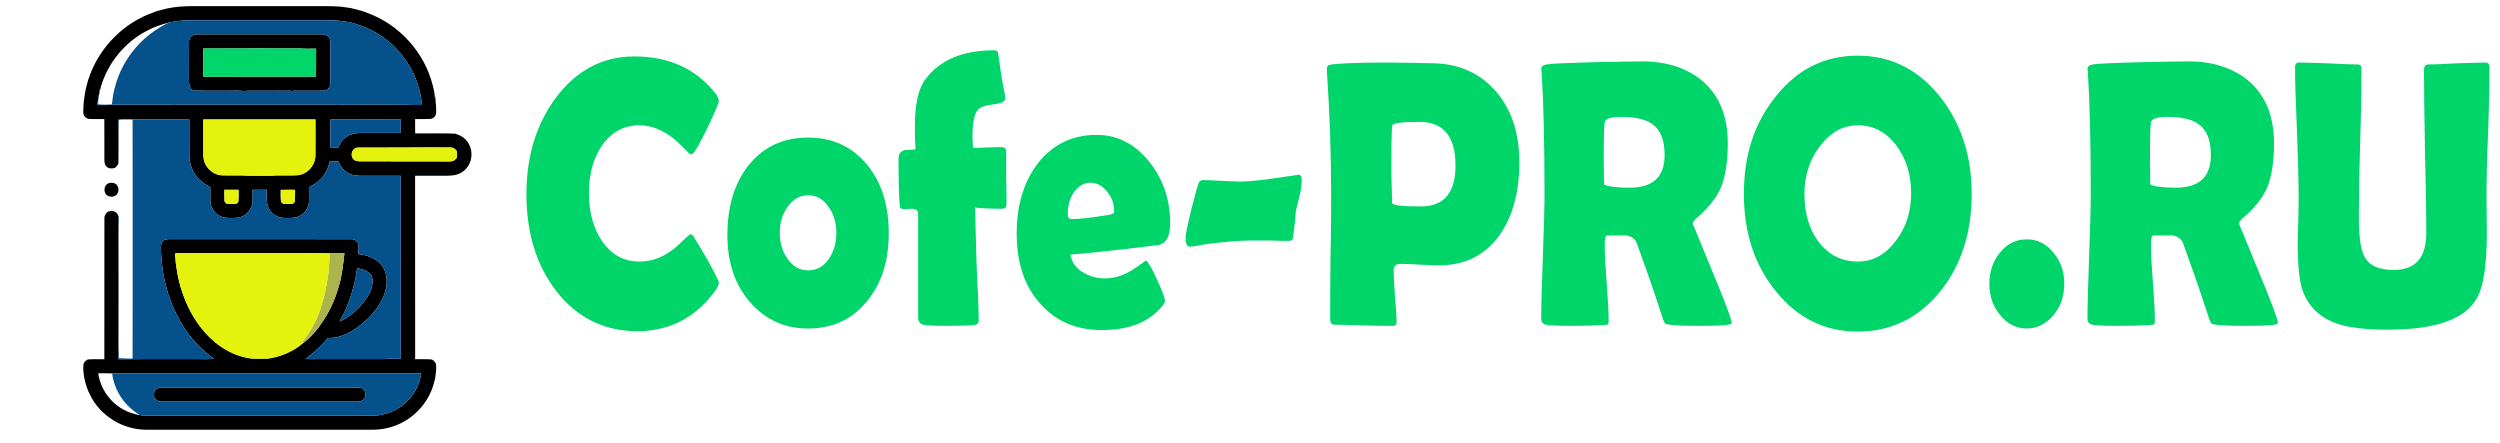 <?xml version="1.0" encoding="UTF-8" standalone="no"?>
<!DOCTYPE svg PUBLIC "-//W3C//DTD SVG 1.1//EN" "http://www.w3.org/Graphics/SVG/1.1/DTD/svg11.dtd">
<svg width="100%" height="100%" viewBox="0 0 576 102" version="1.1" xmlns="http://www.w3.org/2000/svg" xmlns:xlink="http://www.w3.org/1999/xlink" xml:space="preserve" xmlns:serif="http://www.serif.com/" style="fill-rule:evenodd;clip-rule:evenodd;stroke-linejoin:round;stroke-miterlimit:2;">
    <g transform="matrix(1.047,0,0,1,-8.341,16)">
        <g id="Слой7">
            <g transform="matrix(1.075,0,0,1.316,-2.487,-6.508)">
                <g transform="matrix(67,0,0,67,115.675,49.633)">
                    <path d="M0.615,-0.11C0.615,-0.105 0.612,-0.098 0.605,-0.09C0.545,-0.019 0.465,0.017 0.366,0.017C0.265,0.017 0.182,-0.018 0.119,-0.087C0.058,-0.154 0.027,-0.239 0.027,-0.341C0.027,-0.44 0.057,-0.524 0.117,-0.593C0.18,-0.665 0.26,-0.701 0.357,-0.701C0.462,-0.701 0.545,-0.669 0.605,-0.604C0.611,-0.597 0.615,-0.59 0.615,-0.585C0.615,-0.579 0.603,-0.556 0.581,-0.516C0.558,-0.476 0.544,-0.454 0.538,-0.449C0.535,-0.447 0.532,-0.445 0.528,-0.445C0.527,-0.445 0.519,-0.452 0.504,-0.465C0.486,-0.48 0.469,-0.493 0.452,-0.501C0.426,-0.514 0.4,-0.521 0.372,-0.521C0.324,-0.521 0.286,-0.503 0.257,-0.467C0.231,-0.434 0.218,-0.393 0.218,-0.344C0.218,-0.295 0.231,-0.253 0.257,-0.22C0.286,-0.183 0.324,-0.165 0.372,-0.165C0.4,-0.165 0.427,-0.171 0.453,-0.184C0.469,-0.192 0.486,-0.203 0.503,-0.218C0.518,-0.23 0.526,-0.236 0.527,-0.236C0.531,-0.236 0.534,-0.235 0.537,-0.231C0.542,-0.225 0.556,-0.205 0.58,-0.17C0.603,-0.134 0.615,-0.114 0.615,-0.11Z" style="fill:rgb(0,213,106);fill-rule:nonzero;"/>
                </g>
                <g transform="matrix(67,0,0,67,157.419,49.633)">
                    <path d="M0.511,-0.24C0.511,-0.166 0.489,-0.106 0.443,-0.06C0.398,-0.013 0.338,0.01 0.264,0.01C0.193,0.01 0.134,-0.013 0.087,-0.059C0.041,-0.104 0.018,-0.163 0.018,-0.234C0.018,-0.31 0.04,-0.371 0.084,-0.418C0.129,-0.465 0.189,-0.489 0.264,-0.489C0.338,-0.489 0.397,-0.466 0.443,-0.42C0.488,-0.374 0.511,-0.314 0.511,-0.24ZM0.351,-0.24C0.351,-0.266 0.343,-0.289 0.327,-0.308C0.311,-0.328 0.291,-0.338 0.265,-0.338C0.239,-0.338 0.218,-0.328 0.202,-0.308C0.186,-0.289 0.178,-0.266 0.178,-0.24C0.178,-0.214 0.186,-0.191 0.202,-0.172C0.218,-0.152 0.239,-0.142 0.265,-0.142C0.291,-0.142 0.312,-0.152 0.328,-0.172C0.343,-0.191 0.351,-0.214 0.351,-0.24Z" style="fill:rgb(0,213,106);fill-rule:nonzero;"/>
                </g>
                <g transform="matrix(67,0,0,67,192.85,49.633)">
                    <path d="M0.342,-0.315C0.342,-0.307 0.338,-0.303 0.329,-0.303C0.294,-0.303 0.266,-0.304 0.246,-0.306C0.247,-0.282 0.248,-0.248 0.249,-0.204C0.249,-0.186 0.251,-0.153 0.253,-0.107C0.256,-0.066 0.257,-0.034 0.257,-0.011C0.257,-0.004 0.252,-0 0.243,0.001C0.232,0.002 0.204,0.003 0.16,0.003C0.123,0.003 0.099,0.002 0.088,-0C0.077,-0.002 0.072,-0.009 0.072,-0.02L0.072,-0.289C0.072,-0.299 0.065,-0.303 0.052,-0.303L0.03,-0.302C0.021,-0.302 0.016,-0.305 0.016,-0.31C0.013,-0.338 0.012,-0.38 0.012,-0.434C0.012,-0.446 0.018,-0.453 0.03,-0.456C0.041,-0.457 0.053,-0.457 0.064,-0.458C0.062,-0.484 0.062,-0.504 0.062,-0.519C0.062,-0.575 0.072,-0.616 0.094,-0.641C0.138,-0.692 0.208,-0.717 0.304,-0.717C0.311,-0.717 0.315,-0.715 0.316,-0.711C0.319,-0.696 0.322,-0.675 0.327,-0.646C0.327,-0.643 0.33,-0.634 0.333,-0.619C0.336,-0.607 0.338,-0.597 0.338,-0.591C0.338,-0.583 0.326,-0.578 0.303,-0.576C0.277,-0.573 0.26,-0.568 0.254,-0.561C0.243,-0.549 0.238,-0.526 0.238,-0.492C0.238,-0.481 0.239,-0.471 0.24,-0.462C0.249,-0.462 0.264,-0.462 0.283,-0.463C0.302,-0.464 0.316,-0.464 0.326,-0.464C0.336,-0.464 0.341,-0.46 0.341,-0.453C0.341,-0.438 0.341,-0.415 0.341,-0.384C0.342,-0.353 0.342,-0.33 0.342,-0.315Z" style="fill:rgb(0,213,106);fill-rule:nonzero;"/>
                </g>
                <g transform="matrix(67,0,0,67,216.502,49.633)">
                    <path d="M0.489,-0.265C0.489,-0.232 0.478,-0.214 0.457,-0.209C0.453,-0.208 0.42,-0.205 0.356,-0.198C0.318,-0.194 0.26,-0.189 0.184,-0.183C0.189,-0.162 0.202,-0.146 0.226,-0.135C0.244,-0.126 0.266,-0.121 0.29,-0.121C0.319,-0.121 0.348,-0.129 0.377,-0.145C0.39,-0.152 0.402,-0.16 0.415,-0.168C0.421,-0.165 0.433,-0.148 0.449,-0.118C0.465,-0.088 0.473,-0.069 0.473,-0.061C0.473,-0.059 0.471,-0.055 0.466,-0.05C0.426,-0.007 0.364,0.014 0.281,0.014C0.203,0.014 0.141,-0.008 0.093,-0.054C0.044,-0.1 0.02,-0.161 0.02,-0.238C0.02,-0.313 0.042,-0.374 0.085,-0.422C0.13,-0.471 0.19,-0.496 0.264,-0.496C0.327,-0.496 0.38,-0.473 0.423,-0.428C0.467,-0.382 0.489,-0.328 0.489,-0.265ZM0.318,-0.295C0.318,-0.315 0.311,-0.333 0.296,-0.348C0.282,-0.363 0.265,-0.371 0.245,-0.371C0.225,-0.371 0.208,-0.362 0.194,-0.345C0.182,-0.329 0.176,-0.311 0.176,-0.289C0.176,-0.28 0.18,-0.276 0.189,-0.276C0.214,-0.276 0.251,-0.28 0.302,-0.287C0.313,-0.289 0.318,-0.291 0.318,-0.295Z" style="fill:rgb(0,213,106);fill-rule:nonzero;"/>
                </g>
                <g transform="matrix(67,0,0,67,250.068,49.633)">
                    <path d="M0.39,-0.376C0.39,-0.366 0.388,-0.353 0.383,-0.336C0.379,-0.323 0.376,-0.31 0.372,-0.297C0.371,-0.281 0.368,-0.257 0.363,-0.226C0.362,-0.222 0.358,-0.219 0.351,-0.219C0.339,-0.219 0.32,-0.219 0.295,-0.22C0.27,-0.22 0.251,-0.22 0.239,-0.22C0.205,-0.22 0.159,-0.217 0.101,-0.211C0.098,-0.211 0.089,-0.209 0.075,-0.207C0.063,-0.205 0.054,-0.204 0.048,-0.204C0.039,-0.204 0.035,-0.212 0.035,-0.228C0.035,-0.236 0.041,-0.26 0.052,-0.299C0.063,-0.336 0.07,-0.359 0.075,-0.37C0.077,-0.375 0.082,-0.378 0.088,-0.378C0.101,-0.378 0.12,-0.377 0.145,-0.376C0.17,-0.375 0.189,-0.374 0.202,-0.374C0.229,-0.374 0.273,-0.378 0.334,-0.386C0.367,-0.39 0.382,-0.392 0.38,-0.392C0.387,-0.392 0.39,-0.387 0.39,-0.376Z" style="fill:rgb(0,213,106);fill-rule:nonzero;"/>
                </g>
                <g transform="matrix(67,0,0,67,278.53,49.633)">
                    <path d="M0.63,-0.424C0.63,-0.345 0.609,-0.281 0.568,-0.232C0.524,-0.181 0.463,-0.155 0.385,-0.155C0.372,-0.155 0.352,-0.156 0.326,-0.157C0.3,-0.158 0.28,-0.159 0.267,-0.159C0.253,-0.159 0.246,-0.153 0.246,-0.141C0.246,-0.126 0.248,-0.104 0.25,-0.074C0.253,-0.045 0.255,-0.022 0.255,-0.008C0.255,-0 0.251,0.003 0.245,0.003C0.225,0.003 0.195,0.003 0.155,0.002C0.116,0.001 0.086,-0 0.066,-0C0.056,-0 0.052,-0.005 0.052,-0.014C0.052,-0.05 0.052,-0.105 0.053,-0.177C0.055,-0.249 0.055,-0.304 0.055,-0.34C0.055,-0.442 0.051,-0.549 0.042,-0.662L0.042,-0.669C0.041,-0.675 0.046,-0.679 0.056,-0.68C0.082,-0.683 0.138,-0.685 0.224,-0.685C0.275,-0.685 0.324,-0.684 0.371,-0.683C0.448,-0.681 0.51,-0.657 0.558,-0.61C0.606,-0.563 0.63,-0.501 0.63,-0.424ZM0.435,-0.416C0.435,-0.492 0.398,-0.53 0.324,-0.53C0.272,-0.53 0.245,-0.527 0.242,-0.521C0.24,-0.517 0.239,-0.479 0.239,-0.408C0.239,-0.398 0.239,-0.383 0.24,-0.364C0.241,-0.344 0.241,-0.329 0.241,-0.319C0.241,-0.312 0.271,-0.309 0.329,-0.309C0.4,-0.309 0.435,-0.345 0.435,-0.416Z" style="fill:rgb(0,213,106);fill-rule:nonzero;"/>
                </g>
                <g transform="matrix(67,0,0,67,322.204,49.633)">
                    <path d="M0.627,-0.005C0.627,-0.003 0.624,-0.001 0.617,-0C0.605,0.002 0.574,0.003 0.524,0.003C0.481,0.003 0.452,0.002 0.437,-0C0.43,-0.001 0.426,-0.002 0.425,-0.002C0.423,-0.003 0.421,-0.007 0.418,-0.012C0.413,-0.025 0.406,-0.044 0.396,-0.069C0.384,-0.101 0.364,-0.149 0.337,-0.213C0.331,-0.226 0.318,-0.233 0.296,-0.234C0.306,-0.233 0.289,-0.233 0.246,-0.233C0.241,-0.233 0.239,-0.225 0.239,-0.208C0.239,-0.186 0.241,-0.153 0.245,-0.109C0.249,-0.065 0.251,-0.032 0.251,-0.01C0.251,-0.004 0.25,-0.001 0.247,-0C0.242,0 0.237,0.001 0.233,0.001C0.214,0.002 0.184,0.003 0.143,0.003C0.097,0.003 0.069,0.002 0.059,-0C0.05,-0.002 0.045,-0.007 0.045,-0.015C0.045,-0.051 0.047,-0.105 0.05,-0.177C0.053,-0.25 0.055,-0.304 0.055,-0.34C0.055,-0.478 0.052,-0.585 0.046,-0.662L0.045,-0.669C0.045,-0.674 0.05,-0.678 0.061,-0.68C0.071,-0.682 0.121,-0.684 0.21,-0.686C0.27,-0.687 0.318,-0.688 0.354,-0.688C0.428,-0.688 0.489,-0.671 0.536,-0.638C0.589,-0.6 0.615,-0.545 0.615,-0.474C0.615,-0.427 0.608,-0.389 0.595,-0.36C0.581,-0.332 0.556,-0.305 0.519,-0.278C0.512,-0.273 0.508,-0.268 0.508,-0.263C0.508,-0.264 0.528,-0.223 0.567,-0.141C0.607,-0.059 0.627,-0.013 0.627,-0.005ZM0.422,-0.443C0.422,-0.483 0.409,-0.51 0.383,-0.525C0.363,-0.537 0.331,-0.543 0.288,-0.543C0.257,-0.543 0.241,-0.538 0.239,-0.529C0.237,-0.518 0.236,-0.486 0.236,-0.433L0.237,-0.367C0.237,-0.366 0.242,-0.364 0.252,-0.362C0.272,-0.359 0.293,-0.358 0.315,-0.358C0.386,-0.358 0.422,-0.386 0.422,-0.443Z" style="fill:rgb(0,213,106);fill-rule:nonzero;"/>
                </g>
                <g transform="matrix(67,0,0,67,364.897,49.633)">
                    <path d="M0.723,-0.342C0.723,-0.24 0.691,-0.155 0.626,-0.086C0.56,-0.017 0.476,0.018 0.375,0.018C0.274,0.018 0.191,-0.017 0.125,-0.087C0.059,-0.156 0.027,-0.241 0.027,-0.342C0.027,-0.443 0.059,-0.528 0.125,-0.597C0.191,-0.668 0.274,-0.703 0.375,-0.703C0.475,-0.703 0.558,-0.668 0.625,-0.597C0.69,-0.528 0.723,-0.442 0.723,-0.342ZM0.538,-0.343C0.538,-0.392 0.523,-0.433 0.494,-0.467C0.463,-0.503 0.423,-0.521 0.375,-0.521C0.329,-0.521 0.29,-0.502 0.258,-0.465C0.227,-0.43 0.212,-0.388 0.212,-0.342C0.212,-0.292 0.226,-0.25 0.255,-0.217C0.286,-0.182 0.326,-0.165 0.375,-0.165C0.421,-0.165 0.46,-0.183 0.492,-0.22C0.523,-0.255 0.538,-0.296 0.538,-0.343Z" style="fill:rgb(0,213,106);fill-rule:nonzero;"/>
                </g>
                <g transform="matrix(67,0,0,67,415.212,49.633)">
                    <path d="M0.255,-0.107C0.255,-0.075 0.244,-0.047 0.221,-0.024C0.199,-0.002 0.172,0.01 0.14,0.01C0.108,0.01 0.081,-0.002 0.059,-0.025C0.037,-0.048 0.026,-0.075 0.026,-0.107C0.026,-0.139 0.037,-0.166 0.059,-0.189C0.081,-0.212 0.108,-0.223 0.14,-0.223C0.172,-0.223 0.199,-0.212 0.221,-0.189C0.244,-0.166 0.255,-0.139 0.255,-0.107Z" style="fill:rgb(0,213,106);fill-rule:nonzero;"/>
                </g>
                <g transform="matrix(67,0,0,67,434.023,49.633)">
                    <path d="M0.627,-0.005C0.627,-0.003 0.624,-0.001 0.617,-0C0.605,0.002 0.574,0.003 0.524,0.003C0.481,0.003 0.452,0.002 0.437,-0C0.43,-0.001 0.426,-0.002 0.425,-0.002C0.423,-0.003 0.421,-0.007 0.418,-0.012C0.413,-0.025 0.406,-0.044 0.396,-0.069C0.384,-0.101 0.364,-0.149 0.337,-0.213C0.331,-0.226 0.318,-0.233 0.296,-0.234C0.306,-0.233 0.289,-0.233 0.246,-0.233C0.241,-0.233 0.239,-0.225 0.239,-0.208C0.239,-0.186 0.241,-0.153 0.245,-0.109C0.249,-0.065 0.251,-0.032 0.251,-0.01C0.251,-0.004 0.25,-0.001 0.247,-0C0.242,0 0.237,0.001 0.233,0.001C0.214,0.002 0.184,0.003 0.143,0.003C0.097,0.003 0.069,0.002 0.059,-0C0.05,-0.002 0.045,-0.007 0.045,-0.015C0.045,-0.051 0.047,-0.105 0.05,-0.177C0.053,-0.25 0.055,-0.304 0.055,-0.34C0.055,-0.478 0.052,-0.585 0.046,-0.662L0.045,-0.669C0.045,-0.674 0.05,-0.678 0.061,-0.68C0.071,-0.682 0.121,-0.684 0.21,-0.686C0.27,-0.687 0.318,-0.688 0.354,-0.688C0.428,-0.688 0.489,-0.671 0.536,-0.638C0.589,-0.6 0.615,-0.545 0.615,-0.474C0.615,-0.427 0.608,-0.389 0.595,-0.36C0.581,-0.332 0.556,-0.305 0.519,-0.278C0.512,-0.273 0.508,-0.268 0.508,-0.263C0.508,-0.264 0.528,-0.223 0.567,-0.141C0.607,-0.059 0.627,-0.013 0.627,-0.005ZM0.422,-0.443C0.422,-0.483 0.409,-0.51 0.383,-0.525C0.363,-0.537 0.331,-0.543 0.288,-0.543C0.257,-0.543 0.241,-0.538 0.239,-0.529C0.237,-0.518 0.236,-0.486 0.236,-0.433L0.237,-0.367C0.237,-0.366 0.242,-0.364 0.252,-0.362C0.272,-0.359 0.293,-0.358 0.315,-0.358C0.386,-0.358 0.422,-0.386 0.422,-0.443Z" style="fill:rgb(0,213,106);fill-rule:nonzero;"/>
                </g>
                <g transform="matrix(67,0,0,67,476.716,49.633)">
                    <path d="M0.628,-0.24C0.628,-0.157 0.618,-0.1 0.598,-0.07C0.562,-0.014 0.471,0.013 0.325,0.013C0.259,0.013 0.209,0.008 0.173,-0.002C0.117,-0.018 0.08,-0.049 0.063,-0.095C0.055,-0.118 0.05,-0.158 0.05,-0.215C0.05,-0.229 0.051,-0.249 0.052,-0.275C0.053,-0.301 0.053,-0.321 0.053,-0.334C0.053,-0.372 0.051,-0.428 0.048,-0.504C0.044,-0.579 0.042,-0.636 0.042,-0.673C0.042,-0.681 0.046,-0.685 0.053,-0.685C0.073,-0.685 0.103,-0.684 0.143,-0.683C0.183,-0.681 0.213,-0.68 0.233,-0.68C0.241,-0.68 0.245,-0.677 0.245,-0.669C0.245,-0.626 0.244,-0.562 0.241,-0.476C0.238,-0.391 0.237,-0.326 0.237,-0.283C0.237,-0.232 0.242,-0.198 0.253,-0.18C0.267,-0.155 0.297,-0.143 0.343,-0.143C0.41,-0.143 0.443,-0.175 0.443,-0.24C0.443,-0.287 0.442,-0.358 0.439,-0.453C0.437,-0.547 0.436,-0.618 0.436,-0.665C0.436,-0.675 0.44,-0.68 0.448,-0.68C0.467,-0.68 0.496,-0.681 0.535,-0.683C0.574,-0.684 0.603,-0.685 0.622,-0.685C0.632,-0.685 0.636,-0.681 0.636,-0.673C0.636,-0.636 0.635,-0.579 0.632,-0.504C0.628,-0.428 0.627,-0.372 0.627,-0.334L0.628,-0.24Z" style="fill:rgb(0,213,106);fill-rule:nonzero;"/>
                </g>
            </g>
        </g>
    </g>
    <g transform="matrix(0.16,0,0,0.16,-32.091,-0.184)">
        <path d="M442.07,13.17C453.54,10.82 465.24,9.97 476.94,9.99C534.96,10.01 592.98,10 651,10C664.61,10.05 678.25,9.7 691.84,10.77C696.61,11.41 701.34,12.31 706.14,12.81C707.44,13.22 708.75,13.55 710.08,13.89C715.02,15.36 720.16,16.13 724.97,18.03C725.49,18.2 726.52,18.55 727.04,18.73C728.02,19.14 729.02,19.54 730.02,19.94C775.64,36.56 811.79,76.73 823.66,123.79C825.06,129.76 826.95,135.75 826.58,141.97C826.75,141 826.93,140.03 827.14,139.07C827.81,147.36 829.04,155.65 828.58,164C828.2,168.54 824.18,172.4 819.58,172.46C812.52,172.79 805.45,172.52 798.39,172.59C798.34,179.48 798.24,186.37 798.45,193.26C817.65,193.43 836.88,192.79 856.07,193.63C863.33,195.81 870.42,199.75 874.47,206.39C880.85,215.95 881.24,229.15 875.42,239.05C871.23,246.58 863.39,251.95 854.91,253.35C851.61,253.7 848.32,254.2 845.01,254.2C829.44,254.18 813.87,254.16 798.31,254.21C798.42,342.29 798.26,430.37 798.39,518.45C806.31,518.53 814.24,518.17 822.15,518.73C825.78,520.36 828.72,523.8 828.66,527.94C828.63,531.95 828.81,536.05 827.87,539.98C827.6,542 827.41,544.04 827.19,546.08C826.76,547.39 826.41,548.73 826.09,550.07C818.9,582.13 792.65,608.92 760.79,616.86C752.1,619.35 743,620.04 733.99,620C626.33,619.96 518.66,620.07 411,619.95C377.61,620 345.02,600.06 330.37,569.98C326.33,562.45 323.85,554.2 322.04,545.88C320.96,539.31 319.96,532.57 320.76,525.91C321.28,522.5 324.12,520.34 326.92,518.75C334.87,518.15 342.86,518.54 350.83,518.46C350.97,450.98 350.79,383.49 350.92,316.02C350.68,311.72 352.83,307.8 356.54,305.65C358.06,305.41 359.57,305.12 361.07,304.74C365.62,304.99 369.79,307.8 371.11,312.28C371.37,381.02 371.3,449.77 371.07,518.51C410.71,517.94 450.37,518.39 490.02,518.25C496.18,518.09 502.4,518.77 508.48,517.56C490,504.58 474.39,487.62 462.75,468.28C443,435.83 433.06,397.86 432.36,360C432.25,356.21 431.96,351.86 434.71,348.84C436.94,346.12 440.64,345.55 443.96,345.52C531.32,345.56 618.69,345.49 706.05,345.56C710.43,345.35 714.97,347.77 716.37,352.1C717.23,357.04 716.53,362.08 716.59,367.06C728.33,368.31 740.48,372.39 748.7,381.24C755.78,388.89 758.09,399.83 757.35,409.99C756.32,423.07 750.23,435.15 742.7,445.66C737,453.52 730.26,460.64 722.66,466.69C713.43,474.82 702.71,481.41 690.97,485.22C685.14,487.35 678.91,487.96 672.74,487.79C666.23,495.56 659.16,502.86 651.39,509.38C647.78,512.28 643.92,514.89 640.65,518.19C678.09,518.31 715.54,518.23 752.98,518.23C761.2,517.49 769.45,517.73 777.69,517.74C777.65,429.92 777.63,342.1 777.7,254.28C758.14,254.32 738.58,254.15 719.02,254.26C711.15,254.33 702.91,252.31 696.94,246.95C692.67,243.48 689.86,238.65 687.7,233.67C683.64,233.66 679.58,233.66 675.52,233.62C673.01,244.46 667.51,254.72 658.97,261.97C655.02,265.62 650.16,267.96 645.6,270.71C645.51,278.16 645.89,285.63 645.37,293.06C644.28,304.72 633.73,314.4 622.1,314.83C613.65,315.11 604.31,316.02 596.84,311.24C590.67,307.5 586.32,301.04 585.24,293.9C584.06,287.48 584.81,280.9 584.65,274.41C577.88,274.42 571.11,274.41 564.33,274.42C563.99,282.77 565.61,291.54 562.38,299.52C558.76,308.36 549.72,314.75 540.11,314.88C531.75,315.12 522.5,315.92 515.19,311.02C507.96,306.65 503.6,298.32 503.48,289.97C503.28,283.58 503.72,277.18 503.35,270.8C500.89,268.71 497.84,267.53 495.15,265.79C482.04,257.07 473.28,241.81 473.27,225.96C473.05,208.42 473.2,190.88 473.2,173.35C454.48,172.61 435.76,173.54 417.05,172.91C410.7,173.42 404.34,172.72 398,173.09C389.04,173.02 380.01,172.19 371.1,173.28C371.26,194.17 371.45,215.07 371.06,235.95C370.37,239.01 368.16,241.25 365.78,243.1C362.02,243.74 357.6,244.35 354.54,241.54C351.5,239.42 351.01,235.48 350.89,232.07C350.81,212.24 350.98,192.4 350.81,172.56C343.57,172.51 336.32,172.85 329.1,172.4C323.91,172.16 320.03,167.08 320.46,162.03C320.76,155.04 320.79,147.96 322.14,141.08C322.53,137.04 323.24,133.04 324.22,129.1C325.66,123.57 326.82,117.95 328.7,112.55C328.85,112.5 329.14,112.42 329.29,112.38C329.4,111.78 329.63,110.58 329.74,109.97C344.94,68.27 379.2,33.74 421.24,19.18C422.19,18.78 423.15,18.38 424.11,17.99C428.94,16.19 434.06,15.41 438.97,13.87C440,13.64 441.03,13.41 442.07,13.17M443.76,33.52C432.27,36.52 420.96,40.49 410.55,46.28C381.37,61.88 358.68,88.84 347.77,120.03C347.61,120.58 347.31,121.68 347.16,122.23C346.25,124.48 345.4,126.78 345.16,129.21C344.57,129.87 344.01,130.54 343.44,131.2C343.51,131.88 343.65,133.24 343.72,133.92C342.4,140.03 341.22,146.18 340.56,152.41C348.7,152.52 356.86,152.71 364.97,151.9C391.35,151.66 417.73,152.28 444.08,151.87C453.39,152.63 462.71,151.62 472.03,151.85C541.33,151.79 610.63,151.75 679.93,151.88C686.95,152.64 693.98,151.47 701,152.13C720.98,151.7 740.98,151.95 760.96,152.03C776.78,151.61 792.61,152.63 808.44,152.37C807.74,149.28 807.45,146.13 807.04,143C803.52,120.23 793.79,98.5 779.41,80.51C760.27,56.18 732.28,39.29 702.06,32.85C700.61,32.66 699.18,32.48 697.75,32.29C682.02,29.23 665.91,30.64 649.99,30.31C590.99,30.32 531.99,30.28 472.98,30.33C463.14,30.24 453.4,31.75 443.76,33.52M493.3,173.21C493.38,189.81 493.3,206.41 493.34,223.01C493.34,228.21 494.1,233.54 496.65,238.15C501.3,246.66 510.15,253.25 520.06,253.58C533.04,254.13 546.05,253.19 559.01,254.17C569.35,254.2 579.68,254.19 590.02,254.17C602.68,253.21 615.4,254.12 628.09,253.54C639.82,253.1 650.18,244.03 653.53,232.99C655.1,228.49 654.73,223.67 654.78,218.99C654.79,203.73 654.73,188.48 654.81,173.23C600.98,173.17 547.14,173.17 493.3,173.21M676.22,173.22C676.33,186.64 676.15,200.07 676.31,213.49C680.07,213.42 683.83,213.41 687.6,213.51C690.36,206.92 694.64,200.7 700.99,197.14C708.17,192.86 716.8,192.39 724.96,192.57C742.52,192.65 760.08,192.46 777.65,192.57C777.69,186.12 777.61,179.67 777.7,173.22C769.12,173.19 760.52,173.44 751.95,172.92C726.71,173.42 701.44,172.92 676.22,173.22M782.07,213.63C760.06,213.66 738.05,213.55 716.05,213.68C708.08,213.56 704.3,224.11 709.09,229.8C711.74,233.64 716.86,233.46 721.02,233.48C761.7,233.26 802.37,233.81 843.05,233.63C846.37,233.55 849.82,233.95 853.03,232.86C855.49,232.18 856.92,229.88 858.55,228.1C858.77,225.05 858.76,221.99 858.56,218.94C856.48,215.97 853.42,213.37 849.57,213.54C827.07,213.4 804.57,213.31 782.07,213.63M523.71,274.51C523.84,279.7 523.58,284.9 523.82,290.08C524.02,292.15 525.58,294.53 527.87,294.56C531.89,294.81 535.93,294.82 539.96,294.56C542.25,294.46 543.94,292.23 543.97,290.03C544.32,284.85 544.11,279.64 544,274.46C537.24,274.51 530.47,274.43 523.71,274.51M604.82,274.57C604.95,279.41 604.64,284.26 604.96,289.1C605.16,291.43 606.31,294.27 608.98,294.53C613.03,294.84 617.11,294.79 621.16,294.58C623.44,294.49 625.29,292.19 625.32,289.99C625.58,284.84 625.3,279.67 625.44,274.51C618.57,274.48 611.69,274.4 604.82,274.57M452.47,366.53C453.11,370.68 453.49,374.85 453.62,379.06C455.17,390.45 457.02,401.84 460.18,412.92C466.22,433.85 475.48,454 488.71,471.38C505.03,492.96 528.09,510.56 554.97,516.09C563.79,518.5 572.99,517.45 582.01,517.63C587.5,517.89 592.82,516.36 598.13,515.2C611.31,511.78 623.82,505.63 634.53,497.21L634.67,496.88C639.85,493.82 643.97,489.37 648.37,485.34C653.41,480.02 658.42,474.58 662.32,468.34C674.66,451.4 683.4,432 688.9,411.81C693.28,396.8 694.77,381.19 696.57,365.72C689.54,365.72 682.51,365.81 675.48,365.66L675.46,365.98C656.32,365.39 637.14,365.89 617.99,365.73C564,365.71 510.01,365.75 456.02,365.71C454.71,365.54 453.53,365.82 452.47,366.53M714.7,387.37C714.04,394.65 712.28,401.77 710.97,408.95C708.22,418.65 705.87,428.51 701.84,437.78C698.64,447.06 693.99,455.73 689.42,464.38C706.14,456.63 720.35,443.61 730.07,428C735.04,419.65 738.94,409.51 736.28,399.76C732.66,391.45 722.89,388.71 714.7,387.37M342.05,538.67C345.47,564.79 364.85,588.05 390,595.92C394,596.79 397.77,598.83 401.96,598.67C405.08,600.04 408.67,599.43 412,599.68C520,599.71 628.01,599.68 736.02,599.69C742.37,599.8 748.78,599.16 754.83,597.12C775.97,591.92 794.09,576.1 802.26,555.94C805.1,550.58 805.78,544.48 807.26,538.68C771.85,538.98 736.44,538.82 701.03,538.86C588.05,538.88 475.07,538.84 362.09,538.88C355.41,538.55 348.73,538.67 342.05,538.67Z" style="fill-rule:nonzero;"/>
    </g>
    <g transform="matrix(0.16,0,0,0.16,-32.091,-0.184)">
        <path d="M472.72,60.98C473.04,55.44 477.33,50.59 483.05,50.63C543.37,50.52 603.69,50.64 664,50.57C667.34,50.49 670.86,51.33 673.45,53.54C675.99,56.37 676.33,60.38 676.28,64.02C676.16,83.35 676.37,102.68 676.18,122.01C676.26,126.17 673.58,129.47 670.17,131.5C658.79,132.12 647.38,131.53 636,131.86C631.99,131.75 627.98,131.73 623.97,131.76C622.61,131.98 621.26,132.19 619.91,132.4L619.11,131.67C616.74,131.77 614.37,131.82 612.01,131.87C606.34,131.7 600.67,131.73 595,131.81C592.34,131.67 589.68,131.93 587.02,131.77C584.01,131.77 581,131.73 578,131.86C574,132.07 570.01,131.64 566.02,131.81C561.35,131.62 556.7,131.9 552.06,132.22C544.43,131.24 536.71,132.09 529.05,131.76C526.05,131.95 523.04,131.84 520.04,131.84C517.69,131.76 515.34,131.79 513,131.84C511.32,131.8 509.65,131.77 507.98,131.79C499.29,131.66 490.58,131.91 481.89,131.67C478.35,131.81 475.12,129.23 473.84,126.04C473.11,123.41 472.67,120.69 472.71,117.96C472.74,98.97 472.72,79.97 472.72,60.98M493.33,70.97C493.37,84.51 493.23,98.06 493.4,111.61C547.47,111.54 601.55,111.56 655.62,111.56C655.86,98.12 655.6,84.67 655.75,71.23C647.51,71.34 639.27,71.45 631.05,70.82C585.15,70.9 539.23,70.61 493.33,70.97Z" style="fill-rule:nonzero;"/>
    </g>
    <g transform="matrix(0.16,0,0,0.16,-32.091,-0.184)">
        <path d="M357.54,264.8C361.1,263.98 365.36,264.13 368.13,266.85C371.26,269.93 371.99,274.96 370.16,278.92C367.38,285.95 355.88,286.25 352.36,279.73C349.46,274.54 351.38,266.55 357.54,264.8Z" style="fill-rule:nonzero;"/>
    </g>
    <g transform="matrix(0.16,0,0,0.16,-32.091,-0.184)">
        <path d="M424.02,563.1C425.94,560.12 429.53,558.9 432.95,559.18C520.31,559.19 607.67,559.18 695.03,559.18C703.16,559.31 711.32,558.92 719.44,559.38C726.99,560.58 729.08,571.12 724.32,576.32C722.13,578.39 719.07,579.42 716.08,579.41C621.72,579.42 527.35,579.42 432.98,579.41C428.59,579.58 424.69,576.96 422.55,573.24C422.48,569.85 421.62,565.93 424.02,563.1Z" style="fill-rule:nonzero;"/>
    </g>
    <g transform="matrix(0.16,0,0,0.16,-32.091,-0.184)">
        <path d="M443.76,33.52C453.4,31.75 463.14,30.24 472.98,30.33C531.99,30.28 590.99,30.32 649.99,30.31C665.91,30.64 682.02,29.23 697.75,32.29C699.18,32.48 700.61,32.66 702.06,32.85C732.28,39.29 760.27,56.18 779.41,80.51C793.79,98.5 803.52,120.23 807.04,143C807.45,146.13 807.74,149.28 808.44,152.37C792.61,152.63 776.78,151.61 760.96,152.03C740.98,151.95 720.98,151.7 701,152.13C693.98,151.47 686.95,152.64 679.93,151.88C610.63,151.75 541.33,151.79 472.03,151.85C462.71,151.62 453.39,152.63 444.08,151.87C417.73,152.28 391.35,151.66 364.97,151.9C356.86,152.71 348.7,152.52 340.56,152.41C341.22,146.18 342.4,140.03 343.72,133.92C343.65,133.24 343.51,131.88 343.44,131.2C344.01,130.54 344.57,129.87 345.16,129.21C343.57,136.53 341.6,143.82 341.79,151.4C348.38,152.15 355.02,151.84 361.63,151.59C362.88,142.95 363.7,134.2 366.29,125.83C371.8,105.27 381.96,85.95 395.97,69.91C409.01,54.47 425.68,42.41 443.76,33.52M472.72,60.98C472.72,79.97 472.74,98.97 472.71,117.96C472.67,120.69 473.11,123.41 473.84,126.04C475.12,129.23 478.35,131.81 481.89,131.67C490.58,131.91 499.29,131.66 507.98,131.79C509.65,131.77 511.32,131.8 513,131.84C515.34,131.79 517.69,131.76 520.04,131.84C523.04,131.84 526.05,131.95 529.05,131.76C536.71,132.09 544.43,131.24 552.06,132.22C556.7,131.9 561.35,131.62 566.02,131.81C570.01,131.64 574,132.07 578,131.86C581,131.73 584.01,131.77 587.02,131.77C589.68,131.93 592.34,131.67 595,131.81C600.67,131.73 606.34,131.7 612.01,131.87C614.37,131.82 616.74,131.77 619.11,131.67L619.91,132.4C621.26,132.19 622.61,131.98 623.97,131.76C627.98,131.73 631.99,131.75 636,131.86C647.38,131.53 658.79,132.12 670.17,131.5C673.58,129.47 676.26,126.17 676.18,122.01C676.37,102.68 676.16,83.35 676.28,64.02C676.33,60.38 675.99,56.37 673.45,53.54C670.86,51.33 667.34,50.49 664,50.57C603.69,50.64 543.37,50.52 483.05,50.63C477.33,50.59 473.04,55.44 472.72,60.98Z" style="fill:rgb(4,81,140);fill-rule:nonzero;"/>
    </g>
    <g transform="matrix(0.16,0,0,0.16,-32.091,-0.184)">
        <path d="M371.1,173.28C380.01,172.19 389.04,173.02 398,173.09C404.34,172.72 410.7,173.42 417.05,172.91C435.76,173.54 454.48,172.61 473.2,173.35C473.2,190.88 473.05,208.42 473.27,225.96C473.28,241.81 482.04,257.07 495.15,265.79C497.84,267.53 500.89,268.71 503.35,270.8C503.72,277.18 503.28,283.58 503.48,289.97C503.6,298.32 507.96,306.65 515.19,311.02C522.5,315.92 531.75,315.12 540.11,314.88C549.72,314.75 558.76,308.36 562.38,299.52C565.61,291.54 563.99,282.77 564.33,274.42C571.11,274.41 577.88,274.42 584.65,274.41C584.81,280.9 584.06,287.48 585.24,293.9C586.32,301.04 590.67,307.5 596.84,311.24C604.31,316.02 613.65,315.11 622.1,314.83C633.73,314.4 644.28,304.72 645.37,293.06C645.89,285.63 645.51,278.16 645.6,270.71C650.16,267.96 655.02,265.62 658.97,261.97C667.51,254.72 673.01,244.46 675.52,233.62C679.58,233.66 683.64,233.66 687.7,233.67C689.86,238.65 692.67,243.48 696.94,246.95C702.91,252.31 711.15,254.33 719.02,254.26C738.58,254.15 758.14,254.32 777.7,254.28C777.63,342.1 777.65,429.92 777.69,517.74C769.45,517.73 761.2,517.49 752.98,518.23C715.54,518.23 678.09,518.31 640.65,518.19C643.92,514.89 647.78,512.28 651.39,509.38C659.16,502.86 666.23,495.56 672.74,487.79C678.91,487.96 685.14,487.35 690.97,485.22C702.71,481.41 713.43,474.82 722.66,466.69C730.26,460.64 737,453.52 742.7,445.66C750.23,435.15 756.32,423.07 757.35,409.99C758.09,399.83 755.78,388.89 748.7,381.24C740.48,372.39 728.33,368.31 716.59,367.06C716.53,362.08 717.23,357.04 716.37,352.1C714.97,347.77 710.43,345.35 706.05,345.56C618.69,345.49 531.32,345.56 443.96,345.52C440.64,345.55 436.94,346.12 434.71,348.84C431.96,351.86 432.25,356.21 432.36,360C433.06,397.86 443,435.83 462.75,468.28C474.39,487.62 490,504.58 508.48,517.56C502.4,518.77 496.18,518.09 490.02,518.25C450.37,518.39 410.71,517.94 371.07,518.51C371.3,449.77 371.37,381.02 371.11,312.28L371.53,312.26C372.45,316.11 371.76,320.11 371.43,324C372.05,327.01 371.42,330.01 371.27,333.03C371.3,385.7 371.27,438.36 371.29,491.03C371.39,496.03 370.96,501.05 371.71,506.02C372.08,509.6 371.44,513.28 372.2,516.82C378.57,517.32 385.05,517.46 391.48,517.59C391.68,463.06 391.5,408.53 391.57,354C391.5,293.77 391.69,233.53 391.48,173.31C386.98,173.35 382.49,173.34 377.99,173.28C376.04,173.36 373.9,173.05 372.19,174.19C370.41,176.85 372.31,180.1 371.36,183.03C371.02,200.66 371.64,218.33 371.06,235.95C371.45,215.07 371.26,194.17 371.1,173.28Z" style="fill:rgb(4,81,140);fill-rule:nonzero;"/>
    </g>
    <g transform="matrix(0.16,0,0,0.16,-32.091,-0.184)">
        <path d="M676.22,173.22C701.44,172.92 726.71,173.42 751.95,172.92C760.52,173.44 769.12,173.19 777.7,173.22C777.61,179.67 777.69,186.12 777.65,192.57C760.08,192.46 742.52,192.65 724.96,192.57C716.8,192.39 708.17,192.86 700.99,197.14C694.64,200.7 690.36,206.92 687.6,213.51C683.83,213.41 680.07,213.42 676.31,213.49C676.15,200.07 676.33,186.64 676.22,173.22Z" style="fill:rgb(4,81,140);fill-rule:nonzero;"/>
    </g>
    <g transform="matrix(0.16,0,0,0.16,-32.091,-0.184)">
        <path d="M714.7,387.37C722.89,388.71 732.66,391.45 736.28,399.76C738.94,409.51 735.04,419.65 730.07,428C720.35,443.61 706.14,456.63 689.42,464.38C693.99,455.73 698.64,447.06 701.84,437.78C705.87,428.51 708.22,418.65 710.97,408.95C712.28,401.77 714.04,394.65 714.7,387.37Z" style="fill:rgb(4,81,140);fill-rule:nonzero;"/>
    </g>
    <g transform="matrix(0.16,0,0,0.16,-32.091,-0.184)">
        <path d="M362.09,538.88C475.07,538.84 588.05,538.88 701.03,538.86C736.44,538.82 771.85,538.98 807.26,538.68C805.78,544.48 805.1,550.58 802.26,555.94C794.09,576.1 775.97,591.92 754.83,597.12C748.78,599.16 742.37,599.8 736.02,599.69C628.01,599.68 520,599.71 412,599.68C408.67,599.43 405.08,600.04 401.96,598.67C380.4,586.31 364.99,563.62 362.09,538.88M424.02,563.1C421.62,565.93 422.48,569.85 422.55,573.24C424.69,576.96 428.59,579.58 432.98,579.41C527.35,579.42 621.72,579.42 716.08,579.41C719.07,579.42 722.13,578.39 724.32,576.32C729.08,571.12 726.99,560.58 719.44,559.38C711.32,558.92 703.16,559.31 695.03,559.18C607.67,559.18 520.31,559.19 432.95,559.18C429.53,558.9 425.94,560.12 424.02,563.1Z" style="fill:rgb(4,81,140);fill-rule:nonzero;"/>
    </g>
    <g transform="matrix(0.16,0,0,0.16,-32.091,-0.184)">
        <path d="M493.33,70.97C539.23,70.61 585.15,70.9 631.05,70.82C639.27,71.45 647.51,71.34 655.75,71.23C655.6,84.67 655.86,98.12 655.62,111.56C601.55,111.56 547.47,111.54 493.4,111.61C493.23,98.06 493.37,84.51 493.33,70.97Z" style="fill:rgb(0,213,106);fill-rule:nonzero;"/>
    </g>
    <g transform="matrix(0.16,0,0,0.16,-32.091,-0.184)">
        <path d="M493.3,173.21C547.14,173.17 600.98,173.17 654.81,173.23C654.73,188.48 654.79,203.73 654.78,218.99C654.73,223.67 655.1,228.49 653.53,232.99C650.18,244.03 639.82,253.1 628.09,253.54C615.4,254.12 602.68,253.21 590.02,254.17C579.68,254.19 569.35,254.2 559.01,254.17C546.05,253.19 533.04,254.13 520.06,253.58C510.15,253.25 501.3,246.66 496.65,238.15C494.1,233.54 493.34,228.21 493.34,223.01C493.3,206.41 493.38,189.81 493.3,173.21Z" style="fill:rgb(229,242,13);fill-rule:nonzero;"/>
    </g>
    <g transform="matrix(0.16,0,0,0.16,-32.091,-0.184)">
        <path d="M782.07,213.63C804.57,213.31 827.07,213.4 849.57,213.54C853.42,213.37 856.48,215.97 858.56,218.94C858.76,221.99 858.77,225.05 858.55,228.1C856.92,229.88 855.49,232.18 853.03,232.86C849.82,233.95 846.37,233.55 843.05,233.63C802.37,233.81 761.7,233.26 721.02,233.48C716.86,233.46 711.74,233.64 709.09,229.8C704.3,224.11 708.08,213.56 716.05,213.68C738.05,213.55 760.06,213.66 782.07,213.63Z" style="fill:rgb(229,242,13);fill-rule:nonzero;"/>
    </g>
    <g transform="matrix(0.16,0,0,0.16,-32.091,-0.184)">
        <path d="M523.71,274.51C530.47,274.43 537.24,274.51 544,274.46C544.11,279.64 544.32,284.85 543.97,290.03C543.94,292.23 542.25,294.46 539.96,294.56C535.93,294.82 531.89,294.81 527.87,294.56C525.58,294.53 524.02,292.15 523.82,290.08C523.58,284.9 523.84,279.7 523.71,274.51Z" style="fill:rgb(229,242,13);fill-rule:nonzero;"/>
    </g>
    <g transform="matrix(0.16,0,0,0.16,-32.091,-0.184)">
        <path d="M604.82,274.57C611.69,274.4 618.57,274.48 625.44,274.51C625.3,279.67 625.58,284.84 625.32,289.99C625.29,292.19 623.44,294.49 621.16,294.58C617.11,294.79 613.03,294.84 608.98,294.53C606.31,294.27 605.16,291.43 604.96,289.1C604.64,284.26 604.95,279.41 604.82,274.57Z" style="fill:rgb(229,242,13);fill-rule:nonzero;"/>
    </g>
    <g transform="matrix(0.16,0,0,0.16,-32.091,-0.184)">
        <path d="M675.46,365.98L675.48,365.66C682.51,365.81 689.54,365.72 696.57,365.72C694.77,381.19 693.28,396.8 688.9,411.81C683.4,432 674.66,451.4 662.32,468.34C658.42,474.58 653.41,480.02 648.37,485.34C643.97,489.37 639.85,493.82 634.67,496.88C636.98,490.64 642.13,486.16 645.44,480.5C649.53,473.45 654.06,466.6 656.98,458.95C661.34,450.51 663.18,441.13 666.05,432.15C668.77,423.47 669.89,414.41 671.75,405.53C674.37,392.5 674.63,379.19 675.46,365.98Z" style="fill:rgb(173,179,77);fill-rule:nonzero;"/>
    </g>
    <g transform="matrix(0.16,0,0,0.16,-32.091,-0.184)">
        <path d="M452.47,366.53C453.53,365.82 454.71,365.54 456.02,365.71C510.01,365.75 564,365.71 617.99,365.73C637.14,365.89 656.32,365.39 675.46,365.98C674.63,379.19 674.37,392.5 671.75,405.53C669.89,414.41 668.77,423.47 666.05,432.15C663.18,441.13 661.34,450.51 656.98,458.95C654.06,466.6 649.53,473.45 645.44,480.5C642.13,486.16 636.98,490.64 634.67,496.88L634.53,497.21C623.82,505.63 611.31,511.78 598.13,515.2C592.82,516.36 587.5,517.89 582.01,517.63C572.99,517.45 563.79,518.5 554.97,516.09C528.09,510.56 505.03,492.96 488.71,471.38C475.48,454 466.22,433.85 460.18,412.92C457.02,401.84 455.17,390.45 453.62,379.06C453.49,374.85 453.11,370.68 452.47,366.53Z" style="fill:rgb(229,242,13);fill-rule:nonzero;"/>
    </g>
</svg>
